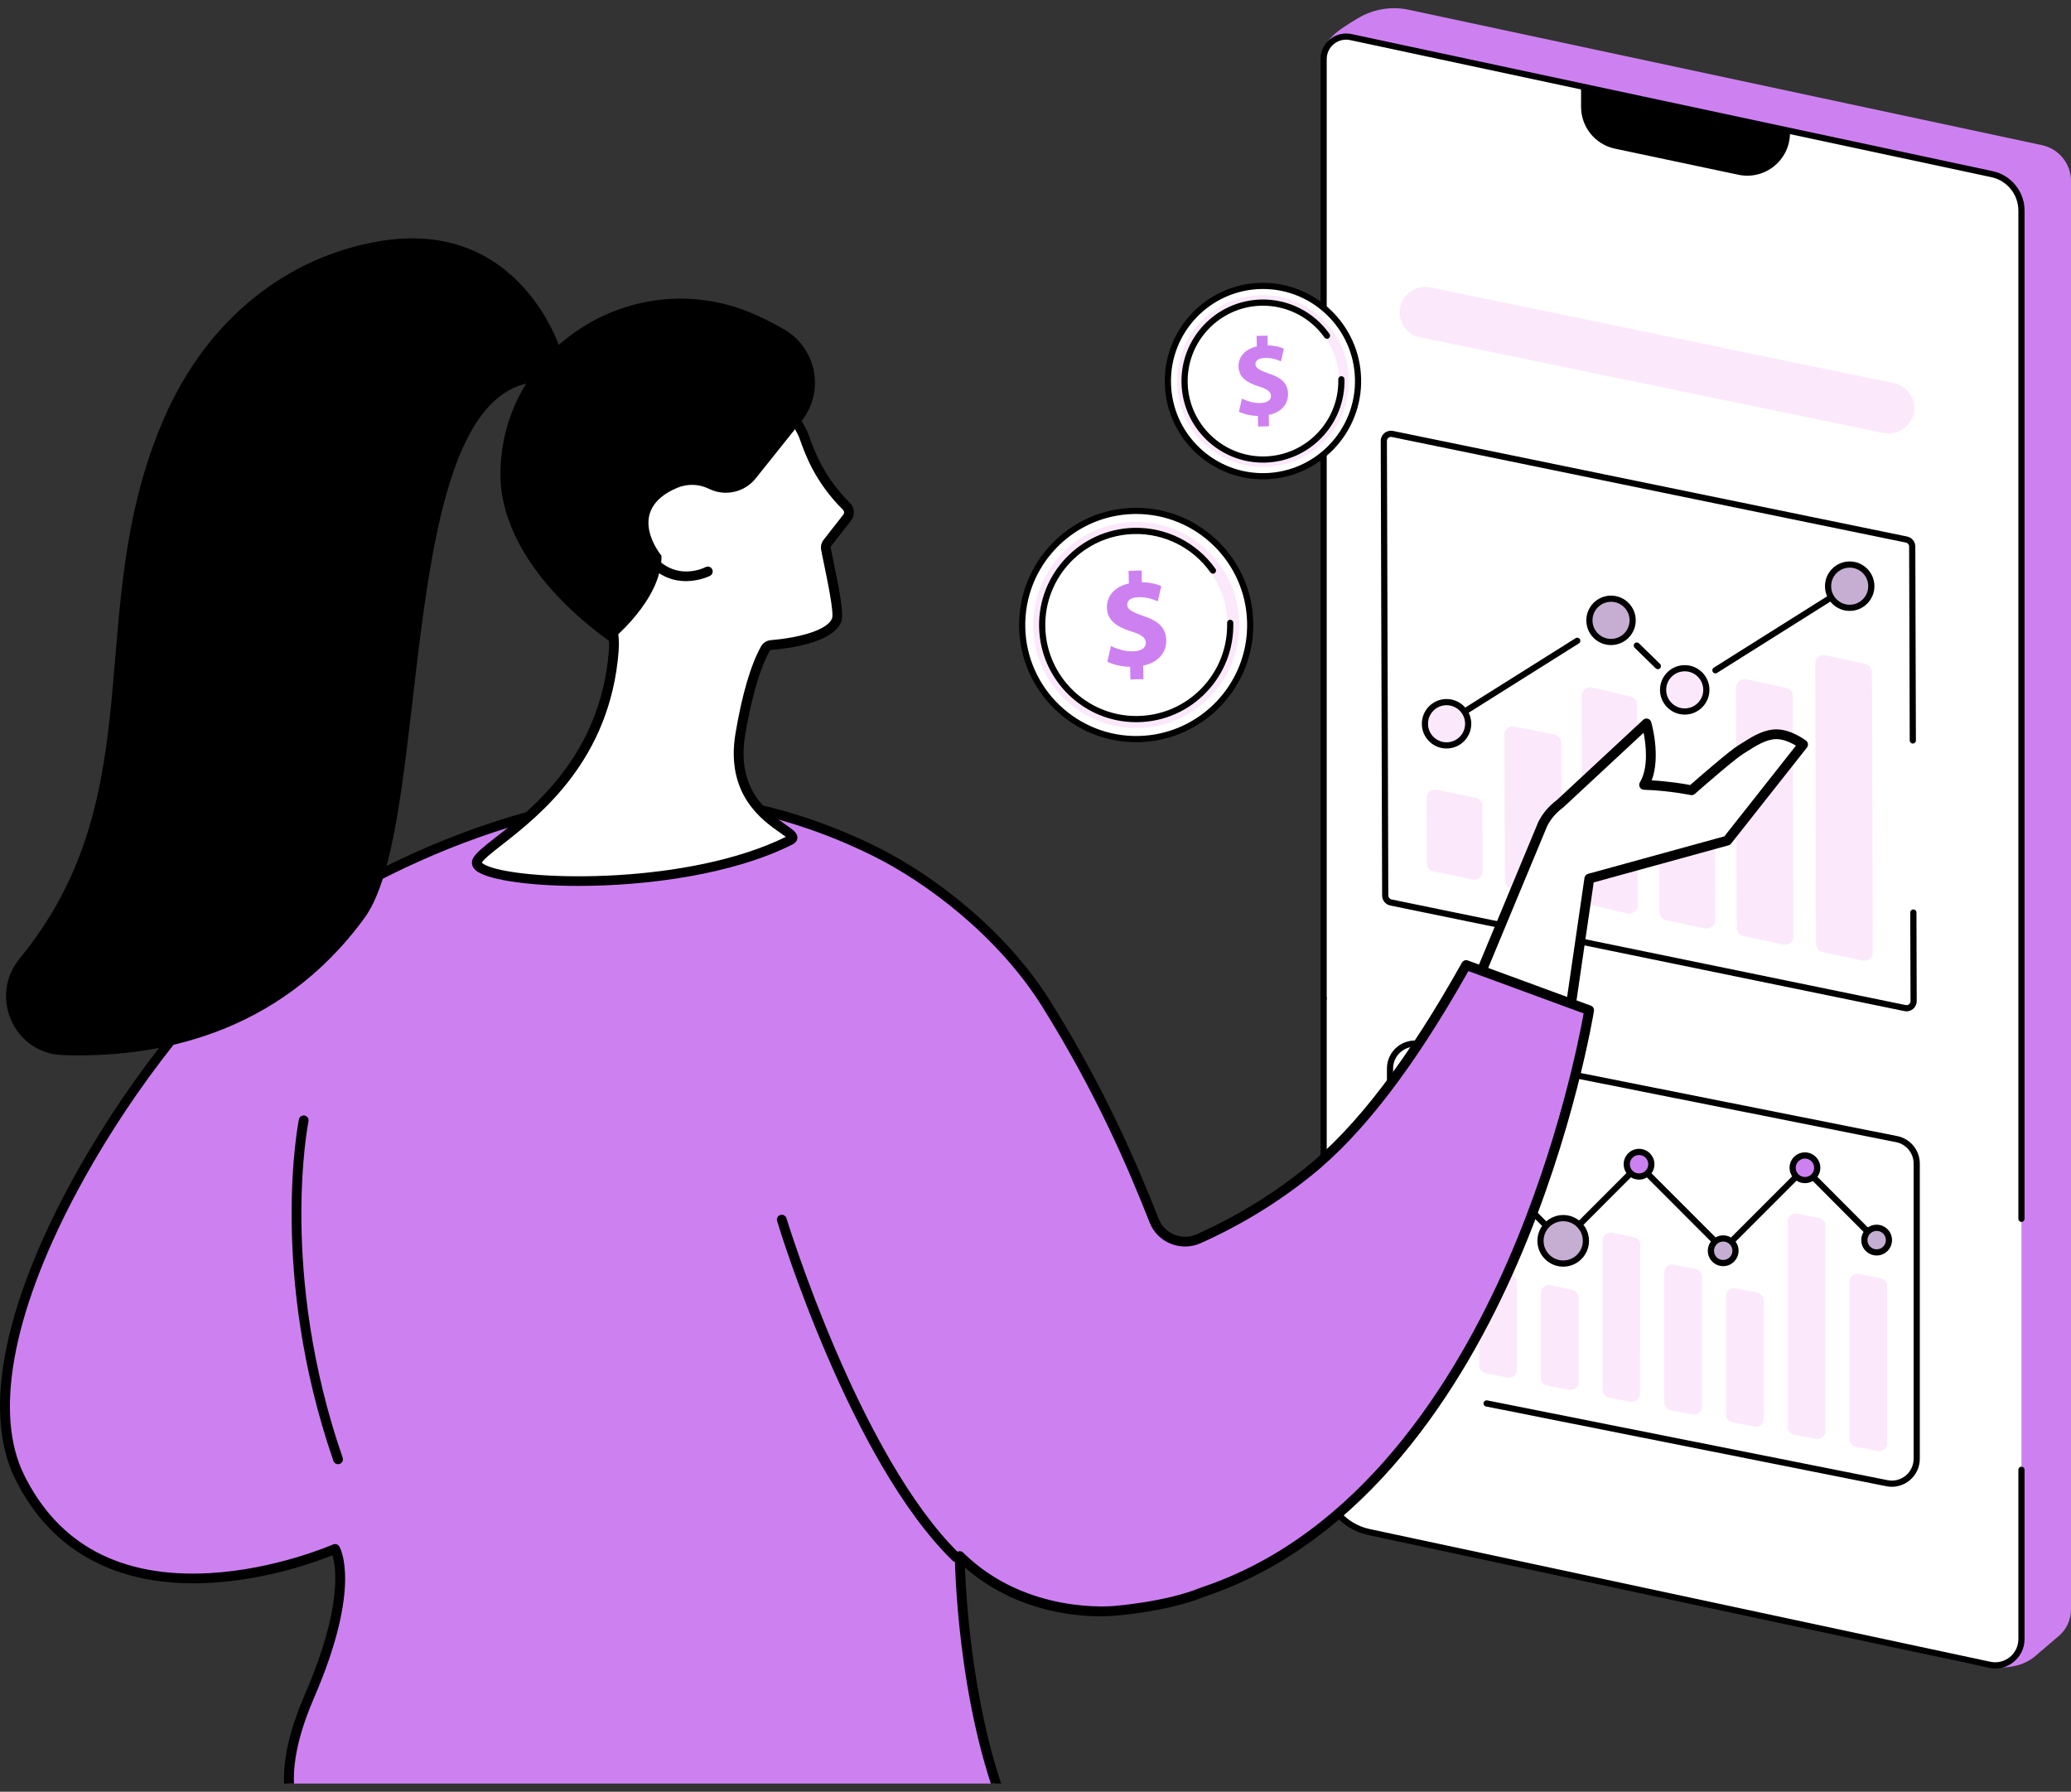<svg width="126" height="109" viewBox="0 0 126 109" fill="none" xmlns="http://www.w3.org/2000/svg">
<rect x="0" y="0" width="126" height="109" fill="#333333" stroke="none"/>
<g clip-path="url(#clip0_151_1396)">
<path d="M126 97.916C126 98.535 125.728 99.122 125.258 99.523L123.755 100.805C122.421 101.854 120.576 101.316 119.635 101.16L83.015 93.058C81.657 92.77 81.002 91.32 80.992 89.931L80.527 3.325C80.527 2.443 81.309 1.892 82.612 1.111C83.537 0.556 84.638 0.37 85.694 0.591L124.225 8.829C125.259 9.045 126 9.956 126 11.013V97.917L126 97.916Z" fill="#CD81F1"/>
<path d="M119.9 101.029L83.292 93.201C81.683 92.865 80.53 91.447 80.53 89.802V3.594C80.53 2.726 81.328 2.077 82.178 2.254L121.19 10.594C122.236 10.813 122.986 11.736 122.986 12.805V99.759C122.986 100.229 122.774 100.675 122.409 100.971C122.044 101.267 121.564 101.382 121.104 101.284L119.9 101.029Z" fill="white"/>
<path d="M121.392 101.5C121.269 101.5 121.144 101.487 121.02 101.461L83.253 93.385C81.567 93.034 80.342 91.527 80.342 89.802V60.731C80.342 60.627 80.426 60.543 80.53 60.543C80.634 60.543 80.718 60.627 80.718 60.731V89.802C80.718 91.349 81.817 92.701 83.331 93.018L121.098 101.093C121.515 101.182 121.945 101.078 122.276 100.809C122.608 100.54 122.798 100.141 122.798 99.714V89.414C122.798 89.31 122.882 89.226 122.986 89.226C123.09 89.226 123.174 89.31 123.174 89.414V99.714C123.174 100.255 122.933 100.761 122.513 101.101C122.192 101.362 121.797 101.501 121.392 101.501V101.5Z" fill="black"/>
<path d="M122.986 74.334C122.882 74.334 122.798 74.25 122.798 74.146V12.806C122.798 11.831 122.105 10.978 121.151 10.778L82.139 2.438C81.791 2.365 81.431 2.453 81.154 2.678C80.877 2.903 80.718 3.237 80.718 3.594V60.731C80.718 60.835 80.634 60.919 80.53 60.919C80.426 60.919 80.342 60.835 80.342 60.731V3.594C80.342 3.123 80.552 2.683 80.916 2.386C81.281 2.089 81.755 1.974 82.216 2.07L121.229 10.411C122.355 10.646 123.174 11.653 123.174 12.806V74.146C123.174 74.25 123.09 74.335 122.986 74.335L122.986 74.334Z" fill="black"/>
<path d="M108.903 8.085L96.192 5.391V6.498C96.192 7.728 97.053 8.79 98.255 9.044L105.765 10.631C107.382 10.973 108.903 9.739 108.903 8.085Z" fill="black"/>
<path d="M114.804 90.229L85.787 84.448C85.079 84.307 84.569 83.686 84.569 82.963V65.002C84.569 64.047 85.442 63.331 86.378 63.517L115.395 69.298C116.103 69.439 116.613 70.061 116.613 70.783V88.744C116.613 89.699 115.74 90.416 114.804 90.229Z" fill="white"/>
<path d="M87.458 84.969C87.446 84.969 87.434 84.968 87.421 84.966L85.751 84.633C84.957 84.475 84.382 83.773 84.382 82.964V80.711C84.382 80.607 84.466 80.523 84.57 80.523C84.674 80.523 84.758 80.607 84.758 80.711V82.964C84.758 83.595 85.206 84.142 85.825 84.264L87.495 84.597C87.597 84.618 87.663 84.716 87.643 84.818C87.625 84.908 87.547 84.969 87.459 84.969H87.458Z" fill="black"/>
<path d="M115.102 90.447C114.991 90.447 114.879 90.436 114.767 90.414L90.407 85.561C90.305 85.54 90.24 85.442 90.259 85.34C90.279 85.238 90.379 85.172 90.481 85.192L114.841 90.045C115.232 90.123 115.632 90.022 115.94 89.77C116.248 89.517 116.425 89.143 116.425 88.745V70.783C116.425 70.152 115.977 69.605 115.358 69.483L86.341 63.702C85.951 63.624 85.55 63.724 85.242 63.977C84.934 64.23 84.757 64.603 84.757 65.002V70.865C84.757 70.969 84.673 71.054 84.569 71.054C84.465 71.054 84.381 70.969 84.381 70.865V65.002C84.381 64.49 84.608 64.011 85.003 63.686C85.398 63.362 85.912 63.233 86.415 63.333L115.432 69.114C116.225 69.272 116.801 69.974 116.801 70.783V88.745C116.801 89.256 116.574 89.736 116.179 90.06C115.871 90.313 115.491 90.447 115.102 90.447H115.102Z" fill="black"/>
<path d="M87.923 83.057L86.626 82.794C86.399 82.748 86.235 82.548 86.235 82.315V80.752C86.235 80.446 86.513 80.215 86.813 80.272L88.131 80.518C88.365 80.562 88.533 80.767 88.53 81.005L88.508 82.585C88.504 82.891 88.223 83.118 87.923 83.057Z" fill="#FBE9FB"/>
<path d="M91.707 83.802L90.382 83.537C90.154 83.491 89.99 83.29 89.99 83.058V77.749C89.99 77.441 90.272 77.21 90.574 77.27L91.898 77.534C92.126 77.58 92.291 77.781 92.291 78.013V83.322C92.291 83.63 92.009 83.861 91.707 83.801L91.707 83.802Z" fill="#FBE9FB"/>
<path d="M95.462 84.553L94.138 84.291C93.909 84.246 93.744 84.046 93.744 83.812V78.667C93.744 78.357 94.029 78.125 94.333 78.189L95.657 78.468C95.883 78.515 96.045 78.714 96.045 78.945V84.073C96.045 84.381 95.764 84.612 95.462 84.553Z" fill="#FBE9FB"/>
<path d="M99.201 85.279L97.897 85.033C97.666 84.99 97.499 84.788 97.499 84.553V75.477C97.499 75.17 97.779 74.939 98.08 74.998L99.403 75.256C99.633 75.301 99.798 75.502 99.798 75.737L99.778 84.799C99.778 85.105 99.5 85.335 99.2 85.278L99.201 85.279Z" fill="#FBE9FB"/>
<path d="M102.973 86.05L101.648 85.795C101.419 85.75 101.253 85.549 101.253 85.315V77.408C101.253 77.098 101.537 76.868 101.839 76.93L103.163 77.201C103.39 77.247 103.553 77.447 103.553 77.679V85.571C103.553 85.878 103.274 86.109 102.973 86.05Z" fill="#FBE9FB"/>
<path d="M106.725 86.787L105.401 86.525C105.173 86.479 105.008 86.278 105.008 86.046V78.849C105.008 78.54 105.29 78.309 105.593 78.37L106.917 78.638C107.145 78.684 107.308 78.884 107.308 79.117V86.309C107.308 86.617 107.027 86.848 106.725 86.788V86.787Z" fill="#FBE9FB"/>
<path d="M110.482 87.531L109.158 87.275C108.929 87.231 108.763 87.029 108.763 86.796V74.307C108.763 73.999 109.045 73.768 109.346 73.828L110.67 74.093C110.898 74.139 111.063 74.34 111.063 74.572V87.052C111.063 87.358 110.784 87.589 110.483 87.531L110.482 87.531Z" fill="#FBE9FB"/>
<path d="M114.234 88.274L112.91 88.011C112.681 87.966 112.517 87.766 112.517 87.533V77.977C112.517 77.669 112.799 77.437 113.101 77.499L114.426 77.767C114.653 77.813 114.817 78.013 114.817 78.246V87.795C114.817 88.103 114.535 88.334 114.233 88.274L114.234 88.274Z" fill="#FBE9FB"/>
<path d="M86.861 77.007C86.812 77.007 86.765 76.989 86.728 76.952C86.654 76.879 86.654 76.759 86.728 76.686L91.595 71.817L95.047 75.271L99.71 70.606L104.849 75.748L109.788 70.806L114.364 75.397C114.437 75.47 114.437 75.589 114.364 75.663C114.29 75.736 114.171 75.736 114.098 75.663L109.788 71.339L104.849 76.281L99.71 71.138L95.047 75.804L91.595 72.35L86.994 76.953C86.957 76.99 86.909 77.008 86.861 77.008V77.007Z" fill="black"/>
<path d="M86.956 78.216C87.719 78.216 88.337 77.597 88.337 76.834C88.337 76.071 87.719 75.452 86.956 75.452C86.193 75.452 85.574 76.071 85.574 76.834C85.574 77.597 86.193 78.216 86.956 78.216Z" fill="#C6AED2"/>
<path d="M86.955 78.404C86.09 78.404 85.386 77.7 85.386 76.834C85.386 75.968 86.09 75.263 86.955 75.263C87.821 75.263 88.525 75.968 88.525 76.834C88.525 77.7 87.821 78.404 86.955 78.404ZM86.955 75.639C86.297 75.639 85.762 76.175 85.762 76.834C85.762 77.492 86.297 78.028 86.955 78.028C87.614 78.028 88.149 77.492 88.149 76.834C88.149 76.175 87.614 75.639 86.955 75.639Z" fill="black"/>
<path d="M96.083 76.463C96.623 75.923 96.623 75.048 96.083 74.508C95.543 73.968 94.669 73.968 94.129 74.508C93.59 75.048 93.59 75.923 94.129 76.463C94.669 77.003 95.543 77.003 96.083 76.463Z" fill="#C6AED2"/>
<path d="M95.106 77.056C94.24 77.056 93.536 76.351 93.536 75.485C93.536 74.619 94.24 73.915 95.106 73.915C95.971 73.915 96.675 74.619 96.675 75.485C96.675 76.351 95.971 77.056 95.106 77.056ZM95.106 74.291C94.448 74.291 93.912 74.827 93.912 75.485C93.912 76.144 94.448 76.679 95.106 76.679C95.764 76.679 96.299 76.144 96.299 75.485C96.299 74.827 95.764 74.291 95.106 74.291Z" fill="black"/>
<path d="M92.813 72.455C92.935 71.701 92.424 70.991 91.671 70.869C90.918 70.747 90.208 71.258 90.086 72.012C89.963 72.766 90.475 73.476 91.228 73.598C91.981 73.72 92.691 73.209 92.813 72.455Z" fill="#CD81F1"/>
<path d="M91.449 73.8C90.583 73.8 89.879 73.096 89.879 72.23C89.879 71.364 90.583 70.659 91.449 70.659C92.314 70.659 93.018 71.364 93.018 72.23C93.018 73.096 92.314 73.8 91.449 73.8ZM91.449 71.036C90.79 71.036 90.255 71.572 90.255 72.23C90.255 72.888 90.79 73.424 91.449 73.424C92.107 73.424 92.642 72.888 92.642 72.23C92.642 71.572 92.107 71.036 91.449 71.036Z" fill="black"/>
<path d="M105.368 76.619C105.66 76.327 105.66 75.853 105.368 75.561C105.076 75.269 104.602 75.269 104.31 75.561C104.018 75.853 104.018 76.327 104.31 76.619C104.602 76.911 105.076 76.911 105.368 76.619Z" fill="#C6AED2"/>
<path d="M104.839 77.026C104.323 77.026 103.903 76.606 103.903 76.09C103.903 75.573 104.323 75.153 104.839 75.153C105.355 75.153 105.775 75.573 105.775 76.09C105.775 76.606 105.355 77.026 104.839 77.026ZM104.839 75.529C104.531 75.529 104.28 75.78 104.28 76.09C104.28 76.399 104.531 76.65 104.839 76.65C105.148 76.65 105.4 76.399 105.4 76.09C105.4 75.78 105.148 75.529 104.839 75.529Z" fill="black"/>
<path d="M100.007 71.516C100.388 71.357 100.569 70.92 100.411 70.538C100.253 70.156 99.816 69.975 99.434 70.133C99.052 70.291 98.871 70.729 99.029 71.111C99.187 71.492 99.625 71.674 100.007 71.516Z" fill="#CD81F1"/>
<path d="M99.72 71.761C99.204 71.761 98.784 71.341 98.784 70.824C98.784 70.308 99.204 69.888 99.72 69.888C100.236 69.888 100.656 70.308 100.656 70.824C100.656 71.341 100.236 71.761 99.72 71.761ZM99.72 70.264C99.412 70.264 99.16 70.515 99.16 70.824C99.16 71.134 99.411 71.385 99.72 71.385C100.029 71.385 100.281 71.134 100.281 70.824C100.281 70.515 100.029 70.264 99.72 70.264Z" fill="black"/>
<path d="M114.915 75.564C114.981 75.156 114.704 74.772 114.296 74.706C113.889 74.639 113.504 74.916 113.438 75.324C113.372 75.732 113.649 76.117 114.057 76.183C114.464 76.249 114.848 75.972 114.915 75.564Z" fill="#C6AED2"/>
<path d="M114.175 76.377C113.659 76.377 113.239 75.957 113.239 75.44C113.239 74.924 113.659 74.504 114.175 74.504C114.691 74.504 115.111 74.924 115.111 75.44C115.111 75.957 114.691 76.377 114.175 76.377ZM114.175 74.88C113.867 74.88 113.615 75.132 113.615 75.441C113.615 75.75 113.867 76.002 114.175 76.002C114.484 76.002 114.736 75.75 114.736 75.441C114.736 75.132 114.484 74.88 114.175 74.88Z" fill="black"/>
<path d="M110.099 71.732C110.481 71.574 110.662 71.136 110.504 70.754C110.346 70.373 109.908 70.191 109.527 70.35C109.145 70.508 108.964 70.945 109.122 71.327C109.28 71.709 109.718 71.89 110.099 71.732Z" fill="#CD81F1"/>
<path d="M109.813 71.977C109.297 71.977 108.877 71.557 108.877 71.04C108.877 70.524 109.297 70.104 109.813 70.104C110.329 70.104 110.749 70.524 110.749 71.04C110.749 71.557 110.329 71.977 109.813 71.977ZM109.813 70.48C109.504 70.48 109.253 70.732 109.253 71.041C109.253 71.35 109.504 71.602 109.813 71.602C110.122 71.602 110.373 71.35 110.373 71.041C110.373 70.732 110.122 70.48 109.813 70.48Z" fill="black"/>
<path d="M115.914 61.328L84.632 54.904C84.427 54.867 84.278 54.688 84.277 54.479L84.191 26.826C84.191 26.555 84.436 26.35 84.702 26.399L115.984 32.823C116.189 32.86 116.339 33.039 116.34 33.248L116.425 60.901C116.426 61.172 116.181 61.377 115.914 61.328Z" fill="white"/>
<path d="M115.993 61.523C115.955 61.523 115.918 61.52 115.881 61.513L84.595 55.088C84.305 55.035 84.09 54.779 84.089 54.479L84.004 26.826C84.003 26.641 84.085 26.467 84.226 26.348C84.368 26.229 84.554 26.18 84.737 26.213L116.022 32.638C116.312 32.691 116.527 32.948 116.528 33.247L116.564 45.045C116.564 45.149 116.481 45.233 116.377 45.233H116.376C116.273 45.233 116.189 45.15 116.188 45.046L116.152 33.248C116.152 33.13 116.067 33.028 115.95 33.007L84.665 26.582C84.597 26.57 84.523 26.589 84.468 26.636C84.411 26.683 84.38 26.752 84.38 26.825L84.465 54.478C84.465 54.596 84.55 54.697 84.666 54.718L115.952 61.144C116.019 61.156 116.093 61.137 116.149 61.09C116.205 61.043 116.237 60.974 116.237 60.901L116.22 55.511C116.22 55.407 116.304 55.323 116.408 55.323H116.409C116.512 55.323 116.596 55.406 116.597 55.51L116.613 60.9C116.614 61.085 116.532 61.259 116.39 61.378C116.277 61.473 116.137 61.523 115.993 61.523Z" fill="black"/>
<path d="M108.51 57.463L106.088 56.95C105.842 56.905 105.663 56.691 105.662 56.442L105.617 41.833C105.616 41.51 105.908 41.265 106.226 41.322L108.648 41.835C108.894 41.879 109.073 42.093 109.074 42.343L109.119 56.952C109.12 57.275 108.828 57.52 108.51 57.463Z" fill="#FBE9FB"/>
<path d="M113.336 58.441L110.914 57.928C110.668 57.884 110.489 57.67 110.487 57.42L110.435 40.374C110.433 40.051 110.726 39.806 111.043 39.862L113.465 40.376C113.711 40.42 113.89 40.634 113.892 40.884L113.944 57.93C113.946 58.253 113.653 58.498 113.336 58.441Z" fill="#FBE9FB"/>
<path d="M103.751 56.48L101.386 55.988C101.14 55.944 100.961 55.73 100.96 55.48L100.938 48.373C100.936 48.05 101.228 47.805 101.546 47.862L103.911 48.354C104.158 48.398 104.337 48.612 104.338 48.862L104.36 55.969C104.361 56.292 104.069 56.537 103.751 56.48Z" fill="#FBE9FB"/>
<path d="M89.595 53.508L87.23 53.017C86.984 52.972 86.805 52.758 86.803 52.509L86.791 48.548C86.79 48.225 87.082 47.98 87.4 48.037L89.765 48.529C90.011 48.574 90.19 48.787 90.191 49.037L90.204 52.997C90.205 53.32 89.913 53.565 89.595 53.508Z" fill="#FBE9FB"/>
<path d="M99.029 55.568L96.684 55.023C96.438 54.979 96.259 54.765 96.258 54.515L96.221 42.329C96.22 42.006 96.512 41.761 96.829 41.818L99.174 42.363C99.42 42.408 99.599 42.621 99.6 42.871L99.638 55.057C99.639 55.38 99.347 55.625 99.029 55.568Z" fill="#FBE9FB"/>
<path d="M94.404 54.556L91.982 54.065C91.736 54.021 91.557 53.807 91.556 53.557L91.528 44.703C91.527 44.38 91.819 44.136 92.137 44.192L94.559 44.683C94.805 44.727 94.984 44.941 94.985 45.191L95.013 54.044C95.014 54.367 94.722 54.612 94.404 54.556Z" fill="#FBE9FB"/>
<path d="M104.366 40.964C104.303 40.964 104.242 40.933 104.207 40.876C104.151 40.788 104.178 40.672 104.266 40.617L112.361 35.522C112.448 35.467 112.565 35.493 112.62 35.581C112.675 35.669 112.649 35.785 112.561 35.841L104.466 40.935C104.434 40.955 104.4 40.964 104.366 40.964Z" fill="black"/>
<path d="M100.864 40.711C100.817 40.711 100.77 40.694 100.733 40.658L99.452 39.406C99.378 39.334 99.377 39.215 99.449 39.14C99.522 39.066 99.64 39.065 99.715 39.137L100.996 40.388C101.07 40.461 101.071 40.58 100.999 40.654C100.962 40.692 100.913 40.711 100.864 40.711Z" fill="black"/>
<path d="M87.972 44.192C87.909 44.192 87.849 44.16 87.813 44.104C87.758 44.015 87.784 43.899 87.872 43.844L95.862 38.822C95.949 38.767 96.066 38.793 96.121 38.881C96.176 38.969 96.149 39.085 96.062 39.14L88.072 44.163C88.041 44.182 88.007 44.192 87.972 44.192Z" fill="black"/>
<path d="M98.946 38.669C99.46 38.155 99.46 37.322 98.946 36.807C98.432 36.294 97.599 36.294 97.086 36.807C96.572 37.322 96.572 38.155 97.086 38.669C97.599 39.183 98.432 39.183 98.946 38.669Z" fill="#C6AED2"/>
<path d="M98.016 39.243C97.615 39.243 97.24 39.088 96.956 38.806C96.671 38.523 96.513 38.145 96.512 37.743C96.509 36.914 97.182 36.236 98.011 36.234H98.016C98.842 36.234 99.516 36.906 99.519 37.734C99.522 38.564 98.849 39.241 98.02 39.243H98.015H98.016ZM98.016 36.61H98.013C97.391 36.612 96.886 37.119 96.888 37.742C96.888 38.043 97.007 38.327 97.221 38.539C97.433 38.75 97.716 38.867 98.016 38.867H98.019C98.641 38.865 99.146 38.357 99.144 37.735C99.142 37.114 98.637 36.61 98.017 36.61H98.016Z" fill="black"/>
<path d="M112.867 36.932C113.57 36.75 113.992 36.031 113.81 35.327C113.627 34.624 112.909 34.201 112.206 34.384C111.503 34.566 111.08 35.285 111.263 35.988C111.445 36.692 112.163 37.115 112.867 36.932Z" fill="#C6AED2"/>
<path d="M112.536 37.164C112.136 37.164 111.76 37.009 111.476 36.727C111.191 36.444 111.033 36.066 111.032 35.664C111.031 35.262 111.186 34.884 111.469 34.599C111.752 34.315 112.13 34.156 112.531 34.155H112.536C113.363 34.155 114.037 34.827 114.04 35.655C114.043 36.485 113.37 37.162 112.541 37.164H112.536ZM112.536 34.532H112.533C112.231 34.533 111.948 34.651 111.736 34.865C111.523 35.079 111.407 35.362 111.408 35.664C111.409 35.965 111.527 36.248 111.741 36.461C111.953 36.672 112.236 36.789 112.536 36.789H112.539C113.161 36.787 113.666 36.279 113.664 35.657C113.662 35.036 113.157 34.532 112.536 34.532V34.532Z" fill="black"/>
<path d="M102.499 43.284C103.226 43.284 103.815 42.694 103.815 41.967C103.815 41.24 103.226 40.651 102.499 40.651C101.773 40.651 101.184 41.24 101.184 41.967C101.184 42.694 101.773 43.284 102.499 43.284Z" fill="#FBE9FB"/>
<path d="M102.499 43.472C102.099 43.472 101.723 43.317 101.439 43.035C101.154 42.752 100.996 42.374 100.995 41.972C100.992 41.142 101.665 40.465 102.494 40.463H102.499C103.326 40.463 104 41.135 104.003 41.963C104.005 42.792 103.333 43.47 102.503 43.472H102.498H102.499ZM102.499 40.839H102.495C101.874 40.84 101.369 41.349 101.371 41.971C101.372 42.272 101.49 42.555 101.704 42.767C101.916 42.979 102.199 43.096 102.499 43.096H102.502C103.124 43.094 103.629 42.586 103.627 41.963C103.625 41.343 103.119 40.838 102.499 40.838V40.839Z" fill="black"/>
<path d="M88.55 45.23C89.212 44.932 89.507 44.152 89.209 43.489C88.91 42.827 88.132 42.531 87.469 42.83C86.807 43.128 86.511 43.908 86.81 44.571C87.108 45.233 87.887 45.529 88.55 45.23Z" fill="#FBE9FB"/>
<path d="M88.009 45.534C87.609 45.534 87.233 45.379 86.949 45.097C86.664 44.814 86.506 44.436 86.505 44.034C86.502 43.205 87.175 42.527 88.004 42.525H88.009C88.835 42.525 89.51 43.197 89.512 44.025C89.515 44.855 88.842 45.532 88.013 45.534H88.008H88.009ZM88.009 42.901H88.006C87.384 42.903 86.879 43.41 86.881 44.033C86.882 44.334 87 44.618 87.214 44.83C87.427 45.041 87.709 45.158 88.009 45.158H88.013C88.634 45.156 89.139 44.648 89.137 44.026C89.136 43.405 88.63 42.901 88.01 42.901H88.009Z" fill="black"/>
<path d="M114.597 26.342L86.393 20.521C85.687 20.375 85.174 19.761 85.157 19.04C85.132 18.042 86.043 17.282 87.02 17.483L115.223 23.304C115.93 23.45 116.442 24.064 116.46 24.785C116.484 25.783 115.574 26.544 114.597 26.342Z" fill="#FBE9FB"/>
<path d="M69.127 44.963C72.959 44.963 76.065 41.855 76.065 38.021C76.065 34.187 72.959 31.079 69.127 31.079C65.295 31.079 62.188 34.187 62.188 38.021C62.188 41.855 65.295 44.963 69.127 44.963Z" fill="white"/>
<path d="M69.124 45.151C65.271 45.151 62.092 42.061 62.002 38.186C61.911 34.256 65.033 30.984 68.961 30.893C69.017 30.892 69.073 30.892 69.129 30.892C72.982 30.892 76.161 33.982 76.25 37.856C76.341 41.787 73.219 45.058 69.291 45.149C69.235 45.151 69.179 45.151 69.124 45.151ZM69.129 31.268C69.076 31.268 69.023 31.268 68.97 31.269C65.249 31.356 62.291 34.455 62.378 38.178C62.464 41.901 65.562 44.857 69.282 44.773C73.003 44.687 75.961 41.588 75.874 37.865C75.79 34.195 72.778 31.268 69.128 31.268H69.129Z" fill="black"/>
<path d="M73.56 42.456C76.009 40.007 76.009 36.035 73.56 33.585C71.112 31.136 67.142 31.136 64.694 33.585C62.246 36.035 62.246 40.007 64.694 42.456C67.142 44.906 71.112 44.906 73.56 42.456Z" fill="#FBE9FB"/>
<path d="M69.127 43.57C72.189 43.57 74.672 41.086 74.672 38.021C74.672 34.957 72.189 32.473 69.127 32.473C66.064 32.473 63.581 34.957 63.581 38.021C63.581 41.086 66.064 43.57 69.127 43.57Z" fill="white"/>
<path d="M69.125 43.934C65.93 43.934 63.294 41.371 63.219 38.158C63.144 34.899 65.733 32.186 68.99 32.111C70.96 32.066 72.81 32.997 73.95 34.604C74.01 34.688 73.99 34.805 73.905 34.866C73.82 34.926 73.703 34.906 73.643 34.821C72.576 33.317 70.838 32.445 69 32.487C65.95 32.558 63.525 35.098 63.596 38.15C63.665 41.158 66.134 43.558 69.126 43.558C69.169 43.558 69.212 43.558 69.255 43.556C70.733 43.522 72.109 42.914 73.129 41.845C74.15 40.775 74.693 39.372 74.659 37.894C74.656 37.789 74.738 37.704 74.842 37.701C74.844 37.701 74.845 37.701 74.847 37.701C74.949 37.701 75.032 37.783 75.034 37.885C75.071 39.464 74.49 40.962 73.4 42.105C72.311 43.247 70.841 43.896 69.263 43.933C69.217 43.934 69.171 43.934 69.125 43.934L69.125 43.934Z" fill="black"/>
<path d="M68.774 41.336L68.757 40.567C68.213 40.555 67.684 40.421 67.372 40.25L67.594 39.297C67.938 39.475 68.42 39.635 68.946 39.622C69.407 39.611 69.719 39.426 69.712 39.102C69.704 38.794 69.441 38.605 68.837 38.416C67.964 38.145 67.363 37.754 67.345 36.968C67.329 36.255 67.818 35.684 68.68 35.494L68.662 34.725L69.456 34.706L69.472 35.419C70.016 35.431 70.382 35.536 70.653 35.659L70.439 36.58C70.226 36.496 69.85 36.318 69.267 36.331C68.74 36.343 68.576 36.574 68.581 36.801C68.587 37.068 68.874 37.232 69.568 37.475C70.54 37.793 70.939 38.23 70.956 38.959C70.972 39.68 70.477 40.308 69.549 40.491L69.568 41.317L68.775 41.335L68.774 41.336Z" fill="#CD81F1"/>
<path d="M80.931 27.276C83.191 25.015 83.191 21.349 80.931 19.089C78.671 16.828 75.008 16.828 72.749 19.089C70.489 21.349 70.489 25.015 72.749 27.276C75.008 29.536 78.671 29.536 80.931 27.276Z" fill="white"/>
<path d="M76.836 29.159C75.293 29.159 73.834 28.575 72.714 27.505C71.56 26.403 70.904 24.916 70.867 23.32C70.791 20.025 73.408 17.283 76.701 17.207C79.996 17.13 82.735 19.749 82.811 23.044C82.888 26.339 80.271 29.081 76.977 29.157C76.93 29.159 76.882 29.159 76.835 29.159H76.836ZM76.841 17.581C76.798 17.581 76.754 17.581 76.71 17.582C73.624 17.654 71.171 20.224 71.243 23.312C71.278 24.807 71.892 26.2 72.974 27.233C74.055 28.266 75.477 28.817 76.969 28.782C80.055 28.71 82.507 26.14 82.436 23.052C82.365 20.009 79.868 17.581 76.841 17.581Z" fill="black"/>
<path d="M76.84 28.413C79.727 28.413 82.068 26.071 82.068 23.182C82.068 20.293 79.727 17.951 76.84 17.951C73.952 17.951 71.611 20.293 71.611 23.182C71.611 26.071 73.952 28.413 76.84 28.413Z" fill="#FBE9FB"/>
<path d="M76.84 27.809C79.394 27.809 81.465 25.738 81.465 23.182C81.465 20.626 79.394 18.555 76.84 18.555C74.285 18.555 72.215 20.626 72.215 23.182C72.215 25.738 74.285 27.809 76.84 27.809Z" fill="white"/>
<path d="M76.838 28.144C74.156 28.144 71.945 25.993 71.882 23.297C71.819 20.562 73.992 18.285 76.725 18.221C78.379 18.182 79.93 18.965 80.887 20.313C80.947 20.398 80.927 20.515 80.843 20.576C80.758 20.635 80.641 20.616 80.581 20.531C79.697 19.285 78.261 18.564 76.734 18.598C74.208 18.657 72.2 20.76 72.258 23.288C72.317 25.816 74.426 27.823 76.946 27.767C79.473 27.708 81.481 25.604 81.422 23.076C81.42 22.972 81.502 22.886 81.606 22.884C81.608 22.884 81.609 22.884 81.61 22.884C81.712 22.884 81.796 22.965 81.798 23.068C81.861 25.803 79.688 28.079 76.955 28.143C76.916 28.144 76.877 28.144 76.838 28.144V28.144Z" fill="black"/>
<path d="M76.545 25.947L76.53 25.305C76.078 25.295 75.636 25.183 75.376 25.041L75.56 24.246C75.847 24.395 76.249 24.527 76.687 24.517C77.072 24.508 77.332 24.353 77.326 24.083C77.32 23.827 77.1 23.669 76.597 23.512C75.869 23.285 75.368 22.959 75.353 22.303C75.339 21.709 75.747 21.233 76.466 21.075L76.451 20.433L77.113 20.418L77.126 21.012C77.579 21.022 77.885 21.11 78.111 21.212L77.933 21.981C77.756 21.91 77.441 21.762 76.956 21.774C76.517 21.784 76.379 21.976 76.384 22.165C76.389 22.388 76.629 22.525 77.207 22.728C78.017 22.993 78.35 23.357 78.364 23.965C78.378 24.566 77.965 25.09 77.191 25.243L77.207 25.932L76.546 25.947L76.545 25.947Z" fill="#CD81F1"/>
</g>
<g clip-path="url(#clip1_151_1396)">
<path d="M93.865 50.118C94.084 49.683 94.421 49.264 94.919 48.891L100.172 44.008C100.172 44.008 100.855 46.36 100.027 47.748C101.639 47.801 102.916 48.076 102.916 48.076C102.916 48.076 105.316 45.963 105.913 45.598C106.511 45.233 107.291 44.656 108.095 44.666C108.901 44.677 109.7 45.293 109.7 45.293L105.085 51.139L96.693 53.447L94.723 66.966L88.828 62.228L93.865 50.117V50.118Z" fill="white"/>
<path d="M94.724 67.264C94.657 67.264 94.591 67.242 94.537 67.199L88.642 62.461C88.539 62.378 88.504 62.237 88.554 62.114L93.591 50.003C93.594 49.997 93.597 49.991 93.6 49.984C93.853 49.481 94.233 49.036 94.728 48.663L99.97 43.791C100.046 43.721 100.153 43.694 100.252 43.721C100.352 43.749 100.43 43.826 100.459 43.925C100.486 44.017 101.048 45.999 100.49 47.472C101.603 47.537 102.49 47.691 102.831 47.756C103.317 47.33 105.215 45.677 105.76 45.344C105.841 45.294 105.927 45.24 106.015 45.184C106.596 44.817 107.314 44.362 108.1 44.37C108.996 44.381 109.847 45.031 109.883 45.058C109.946 45.106 109.986 45.178 109.996 45.256C110.006 45.335 109.983 45.415 109.935 45.477L105.32 51.322C105.28 51.372 105.226 51.408 105.165 51.425L96.961 53.682L95.019 67.009C95.004 67.114 94.932 67.204 94.834 67.243C94.798 67.256 94.761 67.263 94.725 67.263L94.724 67.264ZM89.189 62.137L94.504 66.408L96.4 53.404C96.417 53.287 96.501 53.192 96.615 53.16L104.912 50.878L109.266 45.361C108.993 45.197 108.536 44.969 108.091 44.964C108.085 44.964 108.08 44.964 108.073 44.964C107.475 44.964 106.842 45.364 106.332 45.687C106.241 45.745 106.153 45.8 106.068 45.852C105.596 46.139 103.774 47.716 103.112 48.299C103.041 48.361 102.945 48.386 102.853 48.367C102.84 48.364 101.582 48.097 100.017 48.045C99.912 48.041 99.817 47.983 99.766 47.89C99.716 47.797 99.718 47.686 99.772 47.595C100.308 46.697 100.14 45.306 99.998 44.576L95.121 49.108C95.113 49.115 95.105 49.121 95.097 49.127C94.672 49.445 94.35 49.82 94.136 50.241L89.189 62.136V62.137Z" fill="black"/>
<path d="M96.679 61.459L89.198 58.711C86.259 63.96 83.104 68.468 79.588 71.293C77.522 72.953 75.282 74.305 72.932 75.356C71.875 75.829 70.638 75.34 70.214 74.263C69.046 71.295 67.11 66.62 63.673 61.109C61.091 56.969 56.805 53.572 53.246 51.808C47.718 49.067 41.289 47.743 35.164 48.965C23.346 51.321 15.262 58.208 15.262 58.208C8.832 63.338 -3.046 81.232 1.188 89.847C6.382 100.412 20.382 94.231 20.382 94.231C20.382 94.231 21.742 96.45 18.82 103.195C15.272 111.388 20.414 112.485 20.414 112.485C32.364 118.325 64.025 117.02 61.325 110.499C58.435 103.517 58.387 94.668 58.387 94.668C62.381 98.617 67.833 97.996 67.833 97.996C67.833 97.996 70.985 97.759 73.161 96.864C92.073 90.591 96.678 61.461 96.678 61.461L96.679 61.459Z" fill="#CD81F1"/>
<path d="M42.701 116.503H42.69C33.489 116.502 25.13 115.104 20.317 112.763C20.059 112.698 18.641 112.277 17.831 110.707C16.899 108.9 17.141 106.331 18.552 103.072C20.844 97.781 20.449 95.339 20.224 94.617C19.303 94.989 16.282 96.103 12.753 96.294C7.197 96.594 3.106 94.409 0.926 89.974C-3.472 81.028 8.889 62.911 15.081 57.971C15.155 57.908 23.351 51.014 35.11 48.669C40.853 47.524 47.342 48.542 53.383 51.537C56.657 53.16 61.147 56.486 63.929 60.948C67.222 66.229 69.168 70.778 70.495 74.15C70.668 74.589 71.003 74.929 71.44 75.107C71.885 75.289 72.373 75.28 72.815 75.082C75.184 74.023 77.402 72.668 79.407 71.058C82.514 68.562 85.633 64.475 88.942 58.564C89.013 58.436 89.167 58.379 89.305 58.43L96.786 61.177C96.919 61.225 96.999 61.362 96.977 61.502C96.965 61.575 95.779 68.915 92.29 76.924C89.059 84.338 83.138 93.861 73.269 97.138C71.076 98.038 67.991 98.278 67.861 98.288C67.653 98.311 62.685 98.83 58.709 95.363C58.792 97.585 59.239 104.66 61.606 110.38C61.996 111.323 61.762 112.236 60.928 113.019C58.194 115.587 49.722 116.502 42.702 116.502L42.701 116.503ZM20.386 93.93C20.487 93.93 20.584 93.981 20.64 94.072C20.698 94.168 22.046 96.501 19.098 103.309C17.783 106.345 17.525 108.805 18.354 110.423C19.093 111.87 20.425 112.179 20.481 112.19C20.505 112.196 20.527 112.204 20.549 112.214C30.965 117.303 56.015 116.816 60.52 112.586C61.176 111.97 61.35 111.323 61.054 110.608C58.175 103.653 58.093 94.754 58.093 94.665C58.093 94.544 58.164 94.436 58.275 94.389C58.386 94.342 58.514 94.366 58.6 94.452C62.441 98.249 67.75 97.701 67.803 97.696C67.846 97.692 70.946 97.451 73.052 96.585C73.058 96.582 73.064 96.579 73.072 96.577C82.733 93.374 88.555 83.999 91.738 76.699C94.847 69.568 96.113 62.973 96.348 61.65L89.337 59.074C86.035 64.935 82.907 69.008 79.779 71.521C77.734 73.164 75.473 74.544 73.058 75.624C72.466 75.889 71.811 75.901 71.215 75.657C70.626 75.417 70.174 74.96 69.942 74.368C68.624 71.019 66.692 66.503 63.425 61.263C60.708 56.906 56.319 53.658 53.118 52.071C47.195 49.134 40.84 48.133 35.227 49.252C23.625 51.566 15.54 58.361 15.46 58.43C12.008 61.184 7.502 67.113 4.494 72.855C0.728 80.043 -0.35 86.03 1.46 89.712C3.555 93.972 7.342 95.988 12.707 95.702C16.757 95.486 20.233 93.971 20.267 93.955C20.306 93.938 20.346 93.93 20.387 93.93H20.386Z" fill="black"/>
<path d="M20.566 89.075C20.443 89.075 20.328 88.998 20.285 88.874C16.328 77.431 18.166 68.188 18.185 68.096C18.218 67.936 18.376 67.833 18.537 67.865C18.698 67.899 18.801 68.056 18.768 68.217C18.749 68.308 16.947 77.4 20.848 88.681C20.902 88.837 20.819 89.006 20.663 89.059C20.631 89.069 20.599 89.075 20.566 89.075Z" fill="black"/>
<path d="M58.158 95.023C58.083 95.023 58.008 94.995 57.95 94.938C51.764 88.901 47.458 74.877 47.279 74.283C47.231 74.125 47.32 73.96 47.476 73.911C47.634 73.864 47.8 73.953 47.848 74.109C47.892 74.253 52.29 88.581 58.366 94.511C58.483 94.626 58.485 94.814 58.371 94.932C58.313 94.991 58.235 95.022 58.158 95.022V95.023Z" fill="black"/>
<path d="M41.923 20.979C44.311 20.989 46.513 22.281 47.712 24.345C48.268 25.302 48.773 26.193 48.874 26.445C49.107 27.018 49.618 28.945 51.496 30.802C51.681 30.986 51.707 31.275 51.547 31.481L50.344 33.019C50.261 33.125 50.227 33.26 50.25 33.393C50.393 34.213 51.109 37.189 50.897 37.726C50.449 38.864 47.725 39.173 46.919 39.239C46.768 39.252 46.632 39.337 46.559 39.47C46.297 39.942 45.608 41.293 45.041 44.665C44.177 49.804 49.078 50.603 48.08 51.106C41.117 54.619 28.295 53.821 29.039 52.359C29.651 51.157 36.686 48.046 37.34 39.594C37.748 34.323 30.363 33.89 35.684 23.857C36.922 21.525 39.599 20.966 41.922 20.977L41.923 20.979Z" fill="white"/>
<path d="M35.188 53.894C31.998 53.894 29.484 53.489 28.905 52.91C28.704 52.707 28.656 52.458 28.775 52.225C28.947 51.887 29.428 51.51 30.158 50.939C32.392 49.19 36.552 45.934 37.045 39.571C37.186 37.751 36.329 36.522 35.423 35.22C33.8 32.888 31.961 30.245 35.423 23.718C36.478 21.73 38.703 20.68 41.859 20.68C41.881 20.68 41.904 20.68 41.925 20.68C44.401 20.691 46.718 22.038 47.97 24.195C49.011 25.988 49.116 26.247 49.151 26.332C49.182 26.409 49.218 26.51 49.262 26.631C49.541 27.406 50.12 29.02 51.706 30.59C52 30.881 52.033 31.342 51.782 31.663L50.58 33.2C50.548 33.241 50.536 33.29 50.545 33.34C50.576 33.521 50.639 33.822 50.712 34.171C51.15 36.27 51.342 37.413 51.176 37.834C50.679 39.093 48.052 39.442 46.945 39.535C46.892 39.539 46.845 39.568 46.821 39.612C46.076 40.957 45.602 43.128 45.336 44.714C44.774 48.054 46.749 49.434 47.81 50.175C48.262 50.491 48.535 50.682 48.513 50.983C48.505 51.095 48.447 51.254 48.216 51.371C44.556 53.218 39.309 53.894 35.19 53.894L35.188 53.894ZM29.315 52.477C29.347 52.516 29.462 52.618 29.825 52.744C32.332 53.612 41.916 53.805 47.809 50.911C47.713 50.836 47.582 50.745 47.468 50.664C46.383 49.906 44.125 48.328 44.748 44.616C45.147 42.244 45.669 40.464 46.3 39.325C46.421 39.107 46.644 38.964 46.896 38.943C48.423 38.817 50.316 38.393 50.622 37.617C50.752 37.277 50.315 35.187 50.129 34.294C50.055 33.941 49.991 33.635 49.958 33.444C49.92 33.23 49.976 33.008 50.111 32.836L51.314 31.298C51.38 31.214 51.369 31.094 51.288 31.014C49.605 29.35 48.995 27.65 48.702 26.833C48.662 26.721 48.628 26.628 48.6 26.557C48.553 26.443 48.343 26.023 47.455 24.495C46.308 22.52 44.188 21.287 41.922 21.276C39.862 21.262 37.151 21.731 35.949 23.998C32.657 30.205 34.312 32.582 35.912 34.882C36.838 36.212 37.795 37.587 37.637 39.618C37.125 46.241 32.831 49.602 30.525 51.407C29.945 51.86 29.444 52.253 29.315 52.476V52.477Z" fill="black"/>
<path d="M45.978 29.102L48.763 25.617C50.192 23.829 49.692 21.196 47.715 20.043C47.167 19.724 46.523 19.389 45.803 19.08C38.649 16.001 30.453 21.081 30.445 28.867C30.442 32.053 32.574 35.747 37.104 39.03C37.104 39.03 40.286 36.521 40.246 33.807C40.246 33.807 37.937 31.068 41.191 29.681C41.814 29.416 42.525 29.437 43.132 29.736C44.112 30.219 45.296 29.955 45.978 29.102Z" fill="black"/>
<path d="M41.733 35.352C40.807 35.352 39.624 34.958 38.745 33.296C38.669 33.151 38.724 32.971 38.87 32.894C39.014 32.817 39.194 32.872 39.272 33.018C40.658 35.638 42.834 34.548 42.926 34.501C43.072 34.425 43.251 34.482 43.327 34.627C43.403 34.771 43.348 34.951 43.203 35.028C43.19 35.035 42.565 35.353 41.734 35.353L41.733 35.352Z" fill="black"/>
<path d="M34.175 21.478C34.175 21.478 31.759 13.125 22.946 14.697C17.444 15.679 12.638 19.375 9.999 25.406C4.89 37.079 9.516 48.185 1.191 58.317C-0.688 60.605 0.844 64.084 3.804 64.185C9.398 64.379 16.946 63.028 22.187 55.829C26.482 49.93 23.783 22.815 33.232 23.223L34.175 21.478Z" fill="black"/>
</g>
<defs>
<clipPath id="clip0_151_1396">
<rect width="64" height="101" fill="white" transform="translate(62 0.5)"/>
</clipPath>
<clipPath id="clip1_151_1396">
<rect width="110" height="94" fill="white" transform="translate(0 14.5)"/>
</clipPath>
</defs>
</svg>
